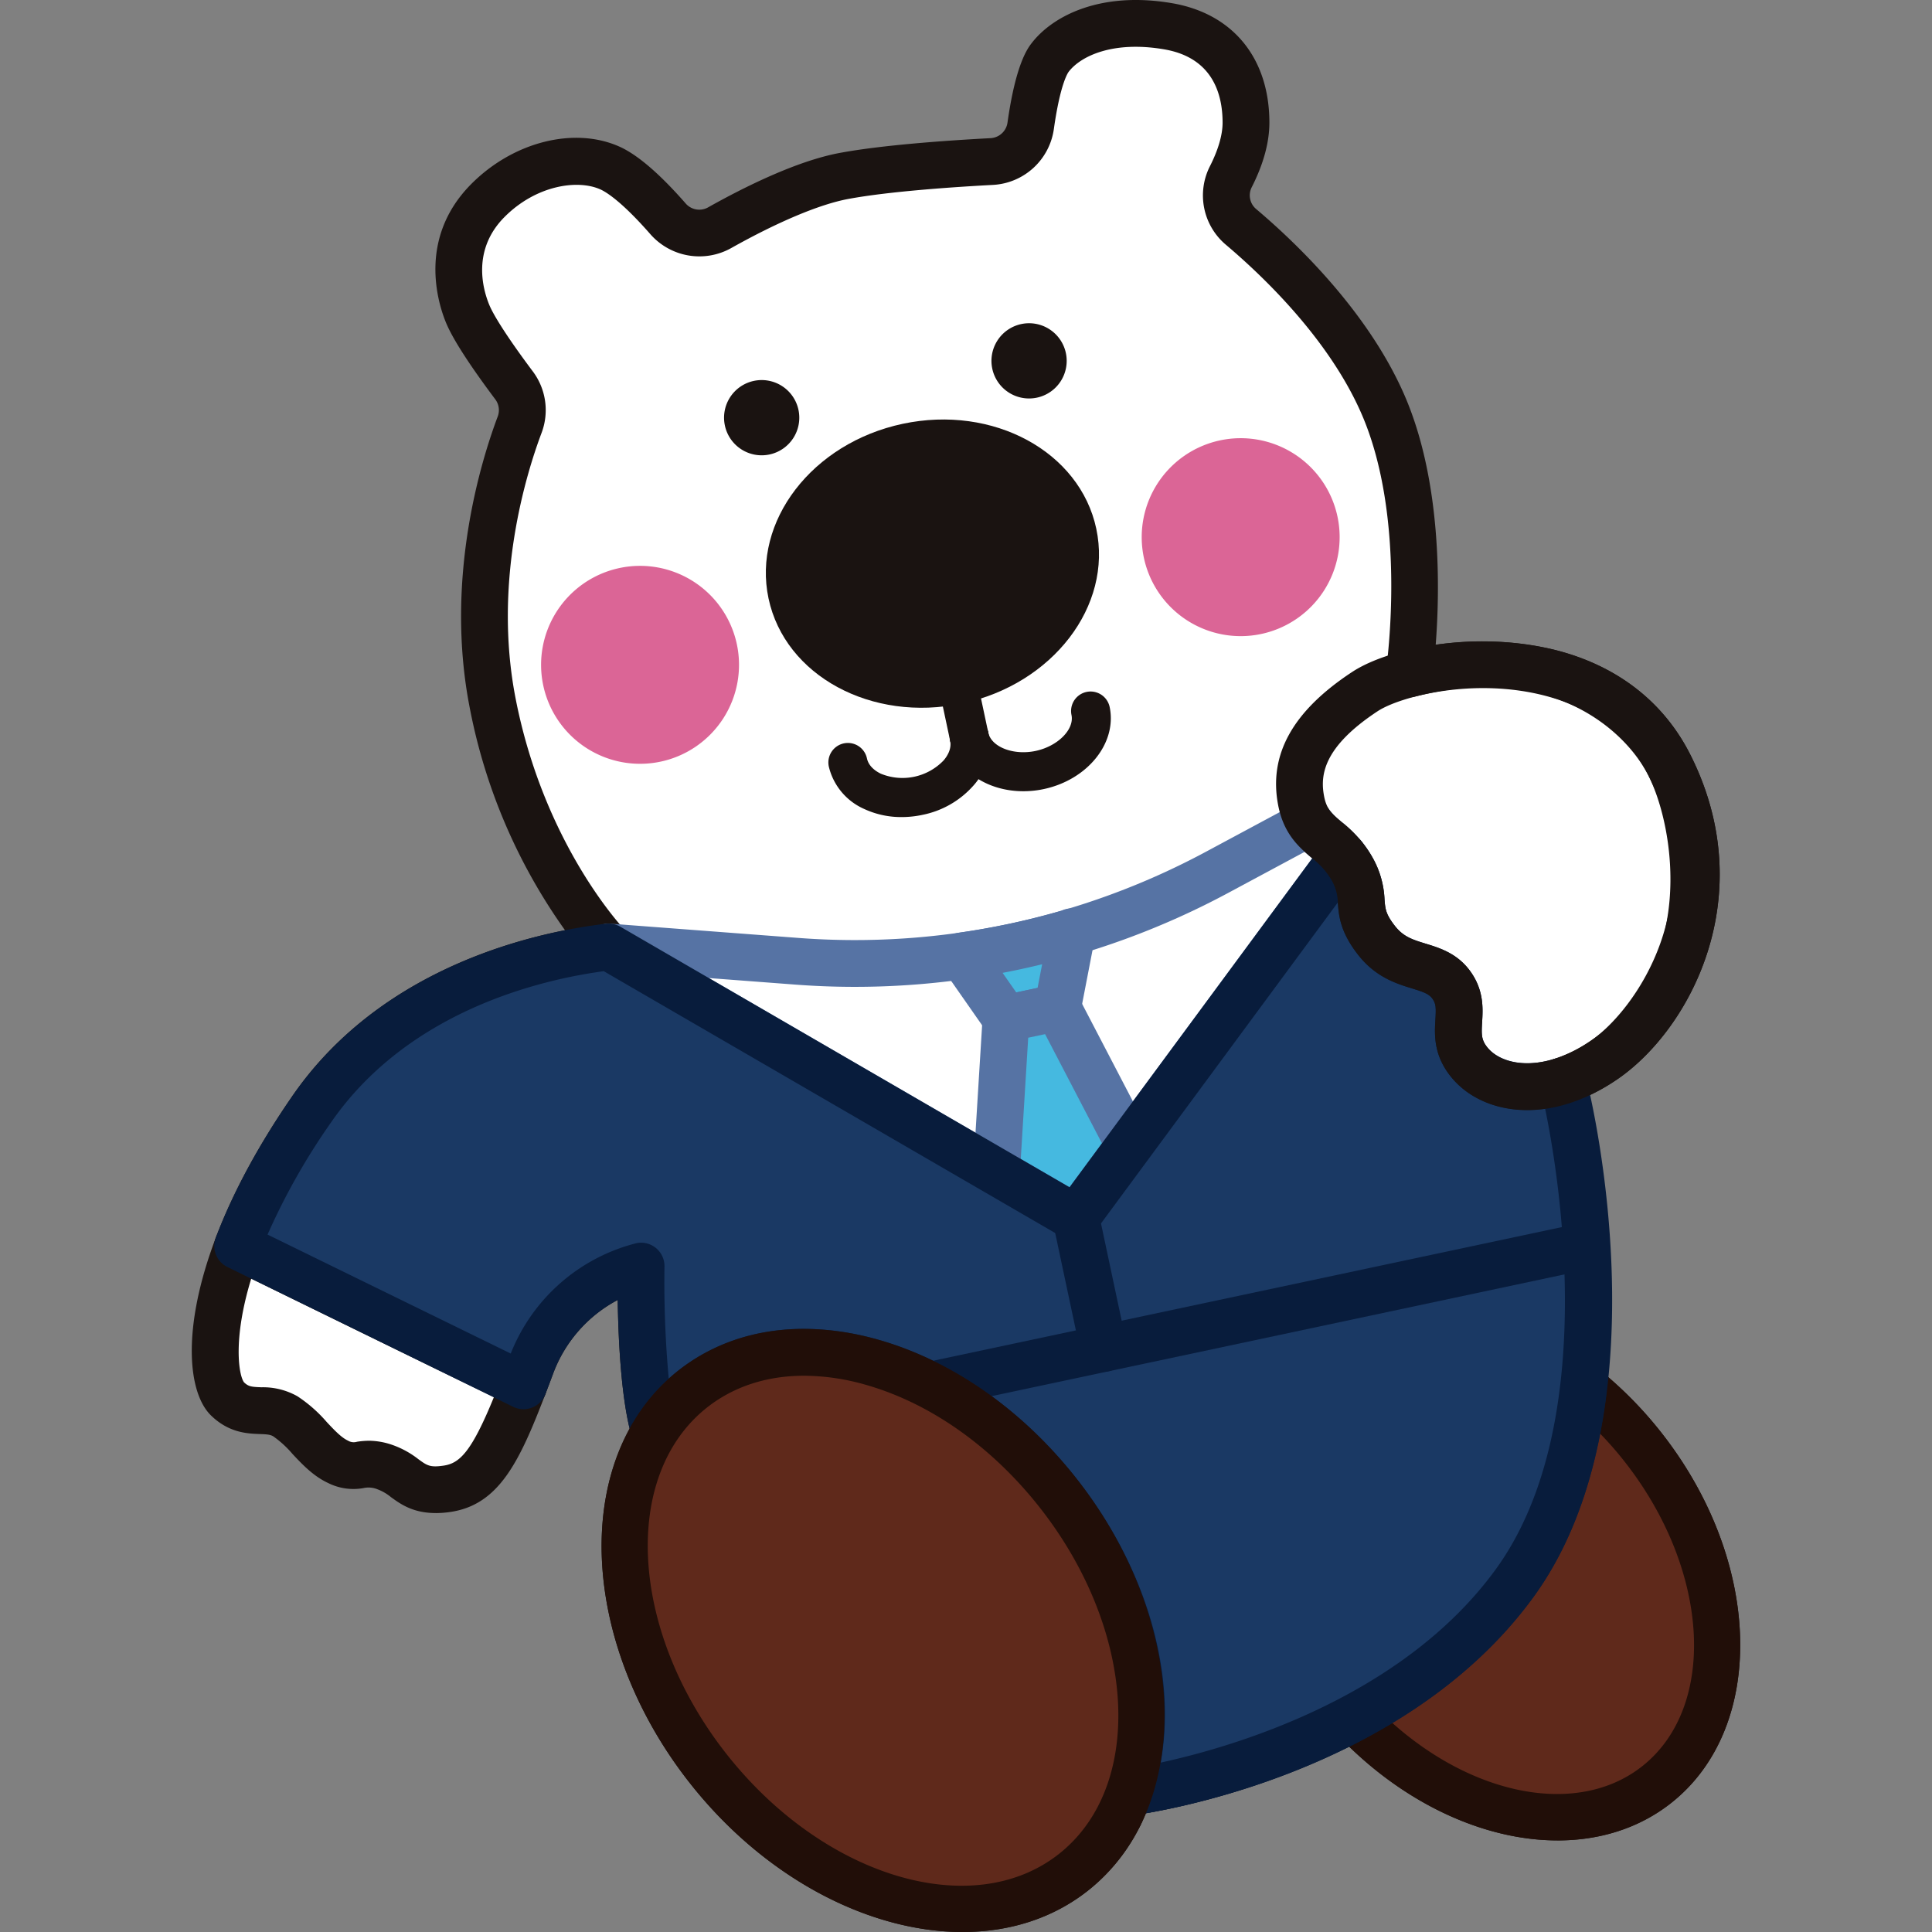 <svg xmlns="http://www.w3.org/2000/svg" xmlns:xlink="http://www.w3.org/1999/xlink" width="512" height="512" viewBox="0 0 512 512">
  <rect x="0" y="0" width="512" height="512" fill="#808080" stroke="none"/>
  <defs>
    <clipPath id="clip-path">
      <rect id="長方形_164" data-name="長方形 164" width="512" height="512" transform="translate(161 1120)" fill="#fff"/>
    </clipPath>
    <clipPath id="clip-path-2">
      <rect id="長方形_126" data-name="長方形 126" width="410.346" height="512" fill="rgba(0,0,0,0)"/>
    </clipPath>
  </defs>
  <g id="favicon" transform="translate(-161 -1120)" clip-path="url(#clip-path)">
    <g id="グループ_288" data-name="グループ 288" transform="translate(211.827 1120)">
      <g id="グループ_287" data-name="グループ 287" clip-path="url(#clip-path-2)">
        <path id="パス_624" data-name="パス 624" d="M274.092,409.8a6.17,6.17,0,0,1-3.107-.837l-123.822-71.82a6.2,6.2,0,0,1,3.58-11.546l49.83,3.778A196.564,196.564,0,0,0,308.619,306.5l24.513-13.164a6.2,6.2,0,0,1,8.075,2,18.092,18.092,0,0,0,3.378,3.364,39.4,39.4,0,0,1,5.1,4.951,6.2,6.2,0,0,1,.225,7.65l-70.824,95.977a6.194,6.194,0,0,1-4.992,2.519m-97.269-69.789L272.4,395.445l64.315-87.157-.171-.143c-.588-.5-1.2-1.023-1.823-1.585l-20.24,10.868a209.022,209.022,0,0,1-114.85,24.308Z" transform="translate(-39.792 -80.814)" fill="#5673a4"/>
        <path id="パス_625" data-name="パス 625" d="M92.552,369.62q.93-2.422,1.928-5.1a42.557,42.557,0,0,1,29.233-26.625s-.616,29.927,3.568,43.78l.139.145c-14.281,22.861-9.4,59.394,14.03,89.176,27.837,35.387,71.17,47.738,96.786,27.586a45.676,45.676,0,0,0,14.8-21.388l.037.114a193.877,193.877,0,0,0,59.457-19.7c24.672,26.174,59.19,34.313,80.256,17.743,22.8-17.935,21.2-58.006-3.578-89.5a98.051,98.051,0,0,0-15.977-16.109c4.55-40.489-5.432-80.921-5.432-80.921l-.318.523.068-.441a42.526,42.526,0,0,0,11.367-5.633c15.646-10.705,35.134-42.82,17.292-78.16-14.277-28.281-48.926-29.309-68.955-24.15.195-1.344,5.948-42.02-7.009-71.577-9.181-20.943-27.356-38.287-37.534-46.88a10.939,10.939,0,0,1-2.7-13.334c2.051-4.037,4-9.219,4-14.309,0-10.705-4.666-22.782-20.586-25.528s-26.625,2.2-31.292,8.235c-2.634,3.408-4.262,11.625-5.18,18.137a10.98,10.98,0,0,1-10.282,9.463c-10.671.569-28.136,1.755-39.229,3.829-10.788,2.017-24.462,8.967-32.929,13.721a10.986,10.986,0,0,1-13.668-2.36c-4.412-5.043-10.55-11.316-15.437-13.488-8.647-3.843-22.234-1.51-32.321,8.647S74.648,78.021,77.736,85.5c2.007,4.863,8.19,13.494,12.272,18.941a10.972,10.972,0,0,1,1.521,10.452c-4.462,11.852-13.44,41.313-7.206,73.54,8.1,41.859,30.8,64.886,30.8,64.886v0c-17.148,2-55.978,10.106-78.7,42.984-9.432,13.647-15.67,25.822-19.622,36.255" transform="translate(-4.641 -2.362)" fill="#fff"/>
        <path id="パス_626" data-name="パス 626" d="M206.526,512c-24.635,0-52.354-14.158-72.315-39.533-23.687-30.11-30-68.172-15.888-93.787-2.405-9.909-3.036-24.7-3.175-34.177a36.4,36.4,0,0,0-17.224,19.82q-1.013,2.713-1.951,5.162a6.2,6.2,0,1,1-11.574-4.45q.921-2.4,1.905-5.044a48.622,48.622,0,0,1,33.831-30.539,6.2,6.2,0,0,1,7.412,6.207c-.006.287-.536,28.506,3.183,41.452a6.269,6.269,0,0,1-.415,5.63c-13.267,21.238-7.656,54.982,13.644,82.058,25.678,32.641,65.185,44.546,88.08,26.547a39.377,39.377,0,0,0,12.772-18.54,6.2,6.2,0,0,1,5.861-4.176c.095,0,.206,0,.31.007a190.911,190.911,0,0,0,56.269-18.863,6.2,6.2,0,0,1,7.426,1.22c22.739,24.122,53.653,31.484,71.911,17.122,20.076-15.792,18.006-52.037-4.616-80.8A91.811,91.811,0,0,0,367,372.23a6.2,6.2,0,0,1-2.3-5.544c3.733-33.224-2.716-66.919-4.724-76.232a6.191,6.191,0,0,1-.992-4.425l.069-.44a6.2,6.2,0,0,1,4.289-4.97l.012,0c.128-.046.259-.087.39-.124a36.832,36.832,0,0,0,9.3-4.7c28.209-19.3,22.29-56.324,15.26-70.25-6.119-12.12-26.032-30.165-61.874-20.94a6.2,6.2,0,0,1-7.682-6.894c.236-1.634,5.662-40.339-6.553-68.2-8.691-19.831-26.2-36.475-35.854-44.632A17.09,17.09,0,0,1,272.114,44c2.18-4.292,3.332-8.268,3.332-11.5,0-7.644-2.679-17.218-15.439-19.417-13.518-2.331-22.1,1.731-25.332,5.916-.225.29-2.252,3.2-3.947,15.211a17.229,17.229,0,0,1-16.09,14.789c-9.641.512-27.45,1.681-38.421,3.733-7.566,1.414-18.587,6.042-31.031,13.031a17.283,17.283,0,0,1-21.373-3.684c-7.749-8.859-11.873-11.275-13.288-11.9-6.084-2.7-17.059-1.051-25.4,7.35-8.683,8.742-5.7,19.174-4.02,23.252,1.309,3.172,5.5,9.581,11.5,17.588a17.1,17.1,0,0,1,2.364,16.354c-4.071,10.814-12.9,39.3-6.921,70.179,7.607,39.328,28.923,61.5,29.137,61.721a6.205,6.205,0,0,1-3.705,10.5c-15.186,1.774-52.828,9.257-74.318,40.353-8.363,12.1-14.73,23.852-18.924,34.926A6.2,6.2,0,1,1,8.638,328c4.55-12.012,11.387-24.658,20.32-37.584,20.127-29.125,52.173-39.916,72.22-43.9A150.179,150.179,0,0,1,75.87,187.249c-6.575-33.991,3.047-65.1,7.491-76.9a4.766,4.766,0,0,0-.681-4.55C75.791,96.6,71.4,89.776,69.638,85.5,67.586,80.536,62,63.2,76.323,48.781c11.11-11.186,27.244-15.276,39.239-9.943,4.775,2.124,10.692,7.193,17.584,15.071a4.773,4.773,0,0,0,5.967,1.038c9.618-5.4,23.466-12.287,34.824-14.41,11.084-2.073,27.891-3.28,40.04-3.926a4.8,4.8,0,0,0,4.471-4.138c2.2-15.607,5.372-19.711,6.413-21.061C230.46,4.169,243.175-2.4,262.115.858c16.113,2.778,25.732,14.6,25.732,31.638,0,5.249-1.574,11.008-4.676,17.117a4.736,4.736,0,0,0,1.173,5.786c10.484,8.853,29.516,27.005,39.214,49.13,10.091,23.02,9.468,52.1,8.364,66.348a83.357,83.357,0,0,1,31.064,1.229c16.655,4.048,29.24,13.676,36.393,27.847,18.854,37.344.049,72.813-19.327,86.071a52.731,52.731,0,0,1-7.422,4.26c2.478,12.048,7.724,42.678,4.743,74.424a104.736,104.736,0,0,1,14.341,14.945c26.85,34.133,27.988,78.188,2.538,98.209-22.408,17.624-58.415,11.052-85.3-15.017a203.052,203.052,0,0,1-53.824,17.684A50.662,50.662,0,0,1,239.7,501.091C230.3,508.484,218.8,512,206.526,512" transform="translate(-2.274 0)" fill="#1a1311"/>
        <path id="パス_627" data-name="パス 627" d="M274.092,409.8a6.17,6.17,0,0,1-3.107-.837l-123.822-71.82a6.2,6.2,0,0,1,3.58-11.546l49.83,3.778A196.564,196.564,0,0,0,308.619,306.5l24.513-13.164a6.2,6.2,0,0,1,8.075,2,18.092,18.092,0,0,0,3.378,3.364,39.4,39.4,0,0,1,5.1,4.951,6.2,6.2,0,0,1,.225,7.65l-70.824,95.977a6.194,6.194,0,0,1-4.992,2.519m-97.269-69.789L272.4,395.445l64.315-87.157-.171-.143c-.588-.5-1.2-1.023-1.823-1.585l-20.24,10.868a209.022,209.022,0,0,1-114.85,24.308Z" transform="translate(-39.792 -80.814)" fill="#5673a4"/>
        <path id="パス_628" data-name="パス 628" d="M14.538,456.2l75.745,37.057c-7.175,18.676-11.589,26.023-20.3,27.287-9.47,1.372-10.088-3.637-16.469-5.764s-7,1.1-12.352-1.372-8.852-8.99-14-12.077-10.019.549-15.371-4.666C8.129,493.1,6.009,478.708,14.538,456.2" transform="translate(-2.372 -126.001)" fill="#fff"/>
        <path id="パス_629" data-name="パス 629" d="M64.641,524.608c-6.056,0-9.353-2.4-11.873-4.232a12.641,12.641,0,0,0-3.592-2.078,6.242,6.242,0,0,0-3.649-.313,14.934,14.934,0,0,1-9.343-1.313c-3.972-1.834-6.9-4.958-9.488-7.715a27.439,27.439,0,0,0-5.1-4.674c-.819-.491-1.75-.547-3.612-.615-3.244-.119-8.144-.3-12.9-4.928-6.024-5.871-7.963-22.712,1.279-47.1a6.2,6.2,0,0,1,8.523-3.371l75.736,37.053a6.2,6.2,0,0,1,3.072,7.8c-6.768,17.621-12.18,29.313-25.2,31.2a26.839,26.839,0,0,1-3.852.294M46.9,505.443a19.3,19.3,0,0,1,6.2,1.091,24.121,24.121,0,0,1,6.967,3.814c2.281,1.66,3.054,2.223,6.652,1.694,4.248-.615,7.385-3.557,13.363-18.2-8.208-3.9-25.758-12.48-64.333-31.353-4.949,16.128-3.288,25.659-1.907,27.474,1.175,1.135,1.985,1.217,4.6,1.313a18.577,18.577,0,0,1,9.54,2.374,37.245,37.245,0,0,1,7.765,6.824c1.987,2.117,3.862,4.118,5.641,4.94a2.942,2.942,0,0,0,2.389.3,20.922,20.922,0,0,1,3.126-.266" transform="translate(0 -123.634)" fill="#1a1311"/>
        <path id="パス_630" data-name="パス 630" d="M425.376,595.434c24.672,26.174,59.19,34.314,80.255,17.743,22.8-17.935,21.2-58.006-3.577-89.5a98.056,98.056,0,0,0-15.977-16.109" transform="translate(-117.487 -140.187)" fill="#5f291b"/>
        <path id="パス_631" data-name="パス 631" d="M477.079,625.553c-19.535,0-41.273-9.868-58.582-28.233a6.2,6.2,0,1,1,9.022-8.5c22.739,24.121,53.654,31.484,71.911,17.123,20.076-15.793,18.005-52.037-4.617-80.8a91.835,91.835,0,0,0-14.963-15.091,6.2,6.2,0,1,1,7.721-9.7,104.314,104.314,0,0,1,16.989,17.127c26.85,34.133,27.988,78.188,2.538,98.209-8.472,6.663-18.888,9.868-30.019,9.868" transform="translate(-115.12 -137.821)" fill="#210e08"/>
        <path id="パス_632" data-name="パス 632" d="M179.767,227.954a26.227,26.227,0,1,1-31.106-20.2,26.227,26.227,0,0,1,31.106,20.2" transform="translate(-35.32 -57.221)" fill="#db6596"/>
        <path id="パス_633" data-name="パス 633" d="M214.6,147.054a9.969,9.969,0,1,1-11.824-7.679,9.969,9.969,0,0,1,11.824,7.679" transform="translate(-53.824 -38.434)" fill="#1a1311"/>
        <path id="パス_634" data-name="パス 634" d="M252.491,289.055a23.188,23.188,0,0,1-9.908-2.14,16.436,16.436,0,0,1-9.395-11.259A5.167,5.167,0,0,1,243.3,273.51c.476,2.237,2.526,3.507,3.706,4.064a15.108,15.108,0,0,0,16.608-3.531c.851-.989,2.207-2.983,1.731-5.221a5.167,5.167,0,0,1,10.108-2.148,16.43,16.43,0,0,1-4,14.106A24.387,24.387,0,0,1,258,288.47a26.464,26.464,0,0,1-5.505.586" transform="translate(-64.374 -72.523)" fill="#1a1311"/>
        <path id="パス_635" data-name="パス 635" d="M281.945,269.557a5.169,5.169,0,0,1-5.049-4.094l-1.87-8.8a5.167,5.167,0,0,1,10.109-2.148l1.869,8.8a5.17,5.17,0,0,1-5.059,6.241" transform="translate(-75.93 -69.165)" fill="#1a1311"/>
        <path id="パス_636" data-name="パス 636" d="M348.369,192.117a26.227,26.227,0,1,0,20.2-31.106,26.227,26.227,0,0,0-20.2,31.106" transform="translate(-96.058 -44.311)" fill="#db6596"/>
        <path id="パス_637" data-name="パス 637" d="M293,130.391a9.969,9.969,0,1,0,7.679-11.824A9.97,9.97,0,0,0,293,130.391" transform="translate(-80.863 -32.687)" fill="#1a1311"/>
        <path id="パス_638" data-name="パス 638" d="M297,279.6c-9.5,0-17.678-5.347-19.387-13.39a5.167,5.167,0,1,1,10.108-2.148c.815,3.834,6.681,6.1,12.554,4.855s10.307-5.707,9.493-9.54a5.167,5.167,0,0,1,10.108-2.148c2.027,9.539-5.8,19.318-17.452,21.8A26.144,26.144,0,0,1,297,279.6" transform="translate(-76.643 -69.915)" fill="#1a1311"/>
        <path id="パス_639" data-name="パス 639" d="M297.755,182.558c-4.35-20.465-27.321-32.922-51.307-27.823s-39.9,25.821-35.555,46.286,27.321,32.922,51.308,27.824,39.9-25.822,35.554-46.287" transform="translate(-58.05 -42.422)" fill="#1a1311"/>
        <path id="パス_640" data-name="パス 640" d="M282.07,347.548l11.6,16.608,13.693-2.91,3.872-20.044a203,203,0,0,1-29.164,6.347" transform="translate(-77.906 -94.238)" fill="#45b9e0"/>
        <path id="パス_641" data-name="パス 641" d="M291.3,367.986a6.2,6.2,0,0,1-5.084-2.65l-11.6-16.607a6.2,6.2,0,0,1,4.214-9.69,197.579,197.579,0,0,0,27.19-5.835,6.073,6.073,0,0,1,3.433-.544,6.2,6.2,0,0,1,5.48,7.445l-3.854,19.948a6.2,6.2,0,0,1-4.8,4.889l-13.694,2.91a6.255,6.255,0,0,1-1.288.135m-.89-18.3,3.62,5.183,5.655-1.2,1.21-6.263q-5.211,1.274-10.485,2.28" transform="translate(-75.541 -91.868)" fill="#5673a4"/>
        <path id="パス_642" data-name="パス 642" d="M329.873,405.439l-19.038-36.544-13.693,2.911-2.5,40.659,21.04,12.2Z" transform="translate(-81.379 -101.887)" fill="#45b9e0"/>
        <path id="パス_643" data-name="パス 643" d="M313.313,428.5a6.171,6.171,0,0,1-3.107-.837l-21.039-12.2a6.2,6.2,0,0,1-3.078-5.743l2.5-40.659a6.2,6.2,0,0,1,4.9-5.685l13.694-2.91a6.2,6.2,0,0,1,6.787,3.2l19.037,36.543a6.2,6.2,0,0,1-.51,6.547l-14.189,19.229a6.194,6.194,0,0,1-4.993,2.519M298.7,406.656l12.923,7.5,8.594-11.647-15.07-28.931-4.473.95Z" transform="translate(-79.013 -99.521)" fill="#5673a4"/>
        <path id="パス_644" data-name="パス 644" d="M340.858,619.461a6.2,6.2,0,0,1-.782-12.351c.655-.084,65.9-8.963,97.879-52.853,8.846-12.143,14.58-28.3,17.041-48.033a6.2,6.2,0,1,1,12.3,1.534c-2.724,21.838-9.226,39.939-19.324,53.8-35.165,48.269-103.437,57.483-106.327,57.852a6.257,6.257,0,0,1-.792.05" transform="translate(-92.433 -138.317)" fill="#081c3c"/>
        <path id="パス_645" data-name="パス 645" d="M337.22,668.27a6.2,6.2,0,0,1-5.541-8.974l.5.222-.484-.245,5.59,2.526-5.45-2.835a6.2,6.2,0,0,1,11.187,5.35l-.106.229c-.061.13-.127.269-.141.3,0,.01-.009.017-.012.023a6.2,6.2,0,0,1-5.538,3.406" transform="translate(-91.427 -181.03)" fill="#1a1311"/>
        <path id="パス_646" data-name="パス 646" d="M309.769,313.351a21.715,21.715,0,0,1,2.242,3.253c4.728,8.372,0,10.705,6.588,19.145s15.3,5.284,19.969,12.009-1.372,12.764,4.529,20.175c4.46,5.6,13.7,8.576,24.7,5.075l.823,2.748s20.545,83.719-13.45,130.382-102.1,55.353-102.1,55.353l-.037-.114c7.824-22.654,1.423-53.441-18.819-79.173-27.837-35.388-71.17-47.738-96.786-27.587A43.8,43.8,0,0,0,127.4,465.978l-.117-.122c-4.184-13.853-3.568-43.781-3.568-43.781A42.56,42.56,0,0,0,94.48,448.7q-1,2.682-1.928,5.1L16.8,416.745c3.952-10.431,10.19-22.607,19.622-36.255,22.721-32.877,61.549-40.984,78.7-42.984l123.822,71.82,70.815-95.968" transform="translate(-4.641 -86.546)" fill="#1a3964"/>
        <path id="パス_647" data-name="パス 647" d="M250.7,565.324a6.2,6.2,0,0,1-5.892-4.283,6.55,6.55,0,0,1,0-4.055c7.384-21.38.385-50.158-17.831-73.315-12.663-16.1-29.018-27.636-46.054-32.491-16.318-4.657-31.245-2.542-42.028,5.944a37.8,37.8,0,0,0-8.6,9.771,6.2,6.2,0,0,1-9.693,1.051,6.928,6.928,0,0,1-1.621-2.663c-2.95-9.768-3.678-26.315-3.831-36.6A36.4,36.4,0,0,0,97.923,448.5q-1.009,2.709-1.95,5.162a6.2,6.2,0,0,1-8.513,3.344L11.713,419.949a6.2,6.2,0,0,1-3.075-7.765c4.55-12.012,11.386-24.658,20.319-37.584,24.373-35.267,66.221-43.651,83.08-45.619a6.227,6.227,0,0,1,3.831.8L234.887,398.81l67.519-91.5a6.1,6.1,0,0,1,1.3-1.3,6.2,6.2,0,0,1,8.46,1.007,27.787,27.787,0,0,1,2.878,4.171,24.635,24.635,0,0,1,3.318,11.359c.2,2.5.3,3.879,2.761,7.025,2.25,2.884,4.726,3.643,8.152,4.694,3.822,1.172,8.579,2.631,12.023,7.6,3.426,4.939,3.139,9.7,2.929,13.186-.2,3.278-.216,4.687,1.356,6.66,2.767,3.474,9.4,5.76,17.973,3.028a6.2,6.2,0,0,1,7.821,4.129l.823,2.748c.029.1.056.2.082.3.866,3.533,20.825,87.075-14.461,135.511C322.655,555.691,254.38,564.9,251.492,565.274a6.2,6.2,0,0,1-.79.05M164.474,436.348a72.514,72.514,0,0,1,19.85,2.905c19.528,5.566,38.136,18.618,52.4,36.75,18.485,23.5,26.6,51.452,22.333,75.278,19.2-4.161,63.961-17.148,88.738-51.161,28.292-38.835,16.32-106.759,13.13-122.116-10.159,1.4-19.571-1.7-25.047-8.576-4.6-5.775-4.271-11.181-4.034-15.13.177-2.935.16-4.078-.738-5.371-.911-1.313-2.224-1.812-5.472-2.81-4.066-1.247-9.636-2.955-14.29-8.919-4.75-6.086-5.081-10.3-5.347-13.684,0-.056-.008-.114-.013-.169l-64.417,87.3a6.194,6.194,0,0,1-8.1,1.681l-122.014-70.77c-16.285,2.184-51.7,10.3-72.294,40.1a174.471,174.471,0,0,0-16.805,29.7L86.8,442.881a48.59,48.59,0,0,1,33.331-29.251,6.2,6.2,0,0,1,7.411,6.207,279.591,279.591,0,0,0,1.133,29.7q1.244-1.133,2.552-2.163c9.28-7.3,20.7-11.029,33.244-11.029" transform="translate(-2.275 -84.18)" fill="#081c3c"/>
        <path id="パス_648" data-name="パス 648" d="M463.541,359.065c-8.705,0-15.953-3.506-20.288-8.95-4.6-5.775-4.272-11.182-4.035-15.13.178-2.935.16-4.079-.738-5.372-.911-1.312-2.224-1.814-5.473-2.809-4.067-1.248-9.636-2.955-14.29-8.919-4.75-6.086-5.081-10.3-5.347-13.684a12.412,12.412,0,0,0-1.753-6.229,20.388,20.388,0,0,0-5.212-5.775c-3.287-2.792-7.378-6.267-8.858-13.94-2.579-13.377,3.822-24.919,19.568-35.288,10.508-6.918,34.409-11.038,54.7-5.628,15.924,4.244,28.005,13.746,34.937,27.476,18.856,37.347.049,72.814-19.327,86.071-8.4,5.75-16.647,8.175-23.884,8.175M423.935,253.328h0c-14.6,9.614-15.263,17.119-14.21,22.583.655,3.392,2.011,4.544,4.711,6.836a32.084,32.084,0,0,1,7.982,9.129,24.634,24.634,0,0,1,3.316,11.355c.2,2.5.3,3.879,2.76,7.025,2.251,2.884,4.726,3.643,8.152,4.694,3.822,1.172,8.578,2.632,12.023,7.6,3.426,4.939,3.139,9.706,2.929,13.187-.2,3.278-.216,4.686,1.356,6.66,4.262,5.353,15.339,6.563,27.468-1.734,11.813-8.081,32.052-36.989,15.26-70.25-5.368-10.633-14.474-17.727-27.061-21.082-19.174-5.107-38.872.177-44.686,4" transform="translate(-109.648 -64.866)" fill="#1a1311"/>
        <line id="線_11" data-name="線 11" y1="36.88" x2="173.506" transform="translate(195.808 330.21)" fill="#1a3964"/>
        <path id="パス_649" data-name="パス 649" d="M268.154,496.929a6.2,6.2,0,0,1-1.283-12.266l173.507-36.88a6.2,6.2,0,0,1,2.578,12.13l-173.507,36.88a6.2,6.2,0,0,1-1.294.137" transform="translate(-72.352 -123.638)" fill="#081c3c"/>
        <line id="線_12" data-name="線 12" x2="7.347" y2="34.565" transform="translate(234.304 322.781)" fill="#1a3964"/>
        <path id="パス_650" data-name="パス 650" d="M328.686,484.35a6.2,6.2,0,0,1-6.059-4.913l-7.347-34.565a6.2,6.2,0,1,1,12.129-2.577l7.347,34.565a6.207,6.207,0,0,1-6.071,7.491" transform="translate(-87.041 -120.802)" fill="#081c3c"/>
        <path id="パス_651" data-name="パス 651" d="M273.342,532.417c27.837,35.387,29.637,80.41,4.02,100.561s-68.95,7.8-96.787-27.587-29.636-80.41-4.019-100.561,68.95-7.8,96.786,27.587" transform="translate(-43.766 -136.76)" fill="#5f291b"/>
        <path id="パス_652" data-name="パス 652" d="M245.692,646.383c-24.633,0-52.354-14.159-72.315-39.534-29.907-38.018-31.244-87.036-2.981-109.268,13.994-11.01,32.852-13.895,53.094-8.125,19.526,5.567,38.135,18.618,52.4,36.75,29.9,38.018,31.242,87.036,2.979,109.268-9.4,7.392-20.9,10.908-33.177,10.908M203.706,498.968c-9.8,0-18.6,2.822-25.643,8.359-22.888,18.005-20.618,59.212,5.06,91.854s65.194,44.551,88.079,26.547,20.619-59.212-5.058-91.854c-12.662-16.1-29.017-27.636-46.053-32.491a59.867,59.867,0,0,0-16.385-2.415" transform="translate(-41.441 -134.383)" fill="#210e08"/>
      </g>
    </g>
  </g>
</svg>
